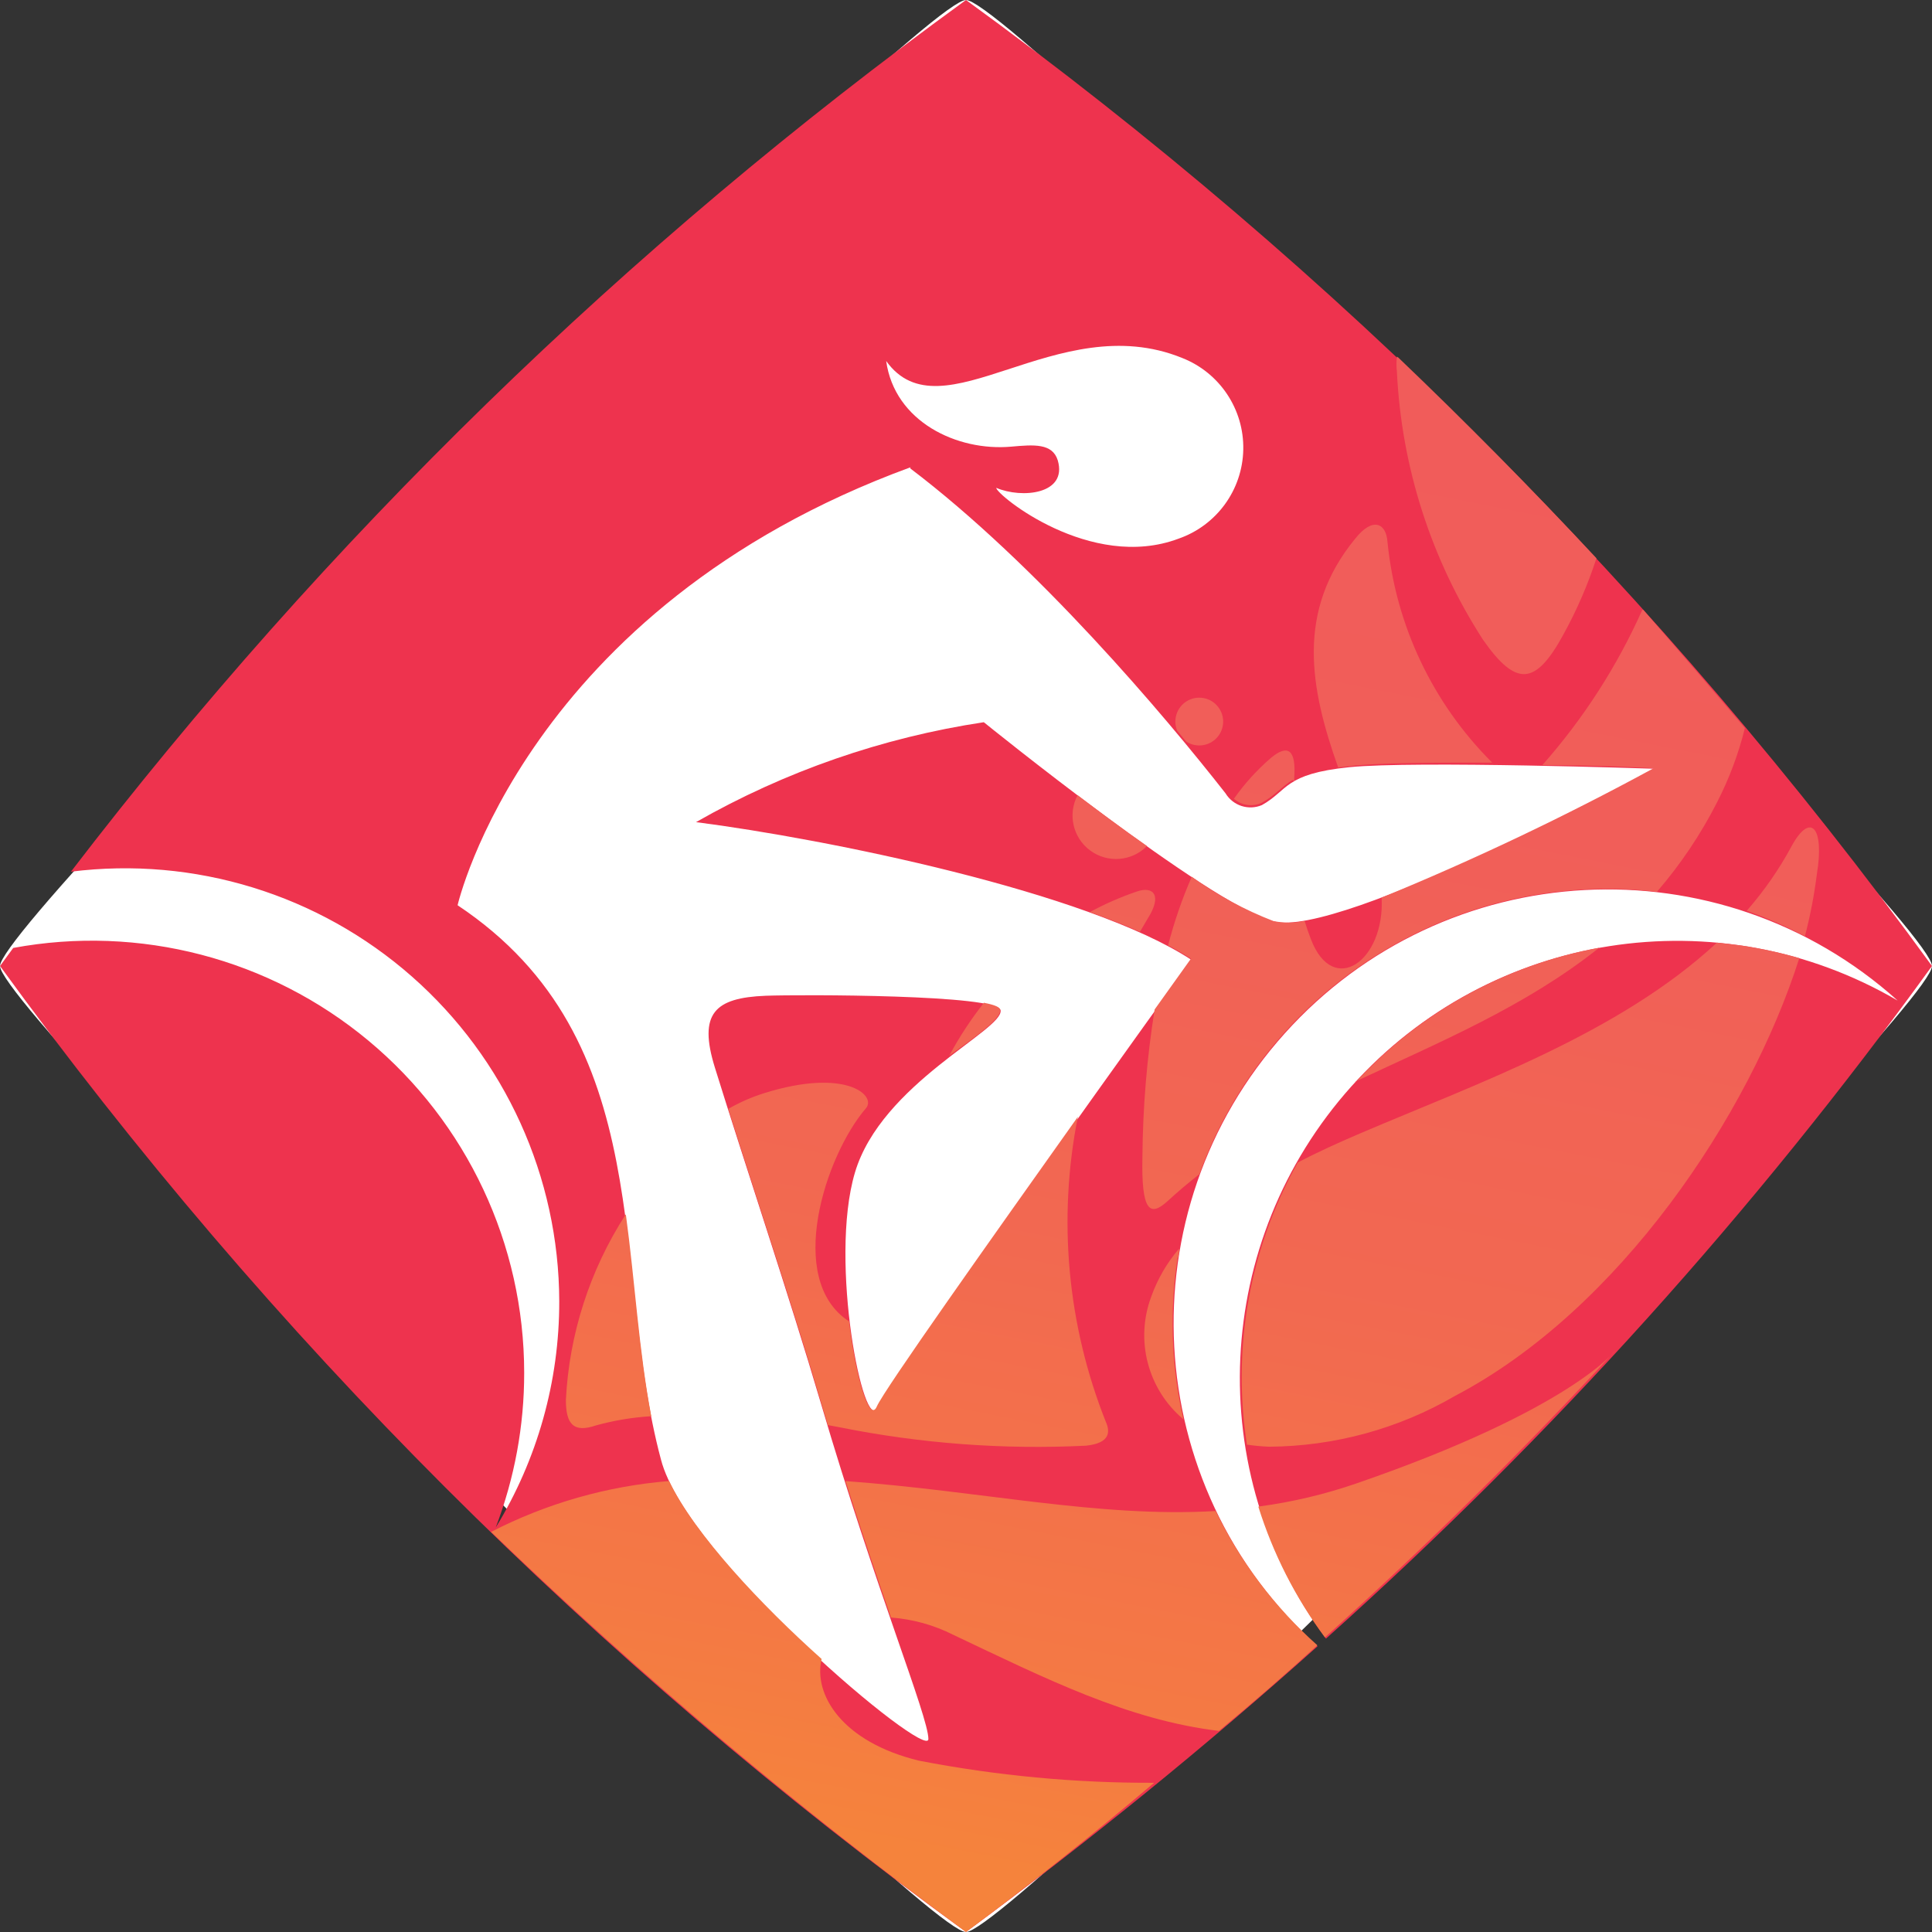 <?xml version="1.0" encoding="UTF-8"?>
<svg width="60px" height="60px" viewBox="0 0 60 60" version="1.1" xmlns="http://www.w3.org/2000/svg" xmlns:xlink="http://www.w3.org/1999/xlink">
    <rect x="0" y="0" width="60" height="60" fill="#333333" stroke="none"/>
    <!-- Generator: sketchtool 48 (47235) - http://www.bohemiancoding.com/sketch -->
    <title>7AE6BCF4-B57E-49DD-ADE4-968808F3B50C</title>
    <desc>Created with sketchtool.</desc>
    <defs>
        <linearGradient x1="42.806%" y1="96.482%" x2="60.954%" y2="-12.216%" id="linearGradient-1">
            <stop stop-color="#F5833C" offset="0%"></stop>
            <stop stop-color="#F47944" offset="11%"></stop>
            <stop stop-color="#F26851" offset="37%"></stop>
            <stop stop-color="#F15E59" offset="65%"></stop>
            <stop stop-color="#F15B5B" offset="100%"></stop>
        </linearGradient>
    </defs>
    <g id="Icon-/-Sport-/-Color-BG-/-Road-cycling" stroke="none" stroke-width="1" fill="none" fill-rule="evenodd">
        <g id="icn-road-cycling-color">
            <path d="M30,0 C31.5,0 60,28.5 60,30 C60,31.5 31.5,60 30,60 C28.5,60 0,31.5 0,30 C0,28.5 28.5,1.8369702e-16 30,0 Z" id="Rectangle-5" fill="#FFFFFF"></path>
            <path d="M0,30 L0.411,29.439 C4.331,28.712 8.372,29.766 11.438,32.315 C14.504,34.864 16.278,38.644 16.279,42.632 C16.281,44.275 15.981,45.904 15.395,47.439 C16.689,45.325 17.372,42.893 17.368,40.413 C17.358,36.55 15.691,32.877 12.791,30.326 C9.891,27.774 6.035,26.589 2.203,27.071 C10.113,16.752 19.476,7.634 30,-2.13162821e-14 C41.51,8.367 51.633,18.49 60,30 C54.492,37.617 48.182,44.62 41.179,50.889 C37.335,45.709 37.666,38.54 41.971,33.736 C46.275,28.933 53.365,27.82 58.934,31.074 C53.397,26.099 44.875,26.555 39.9,32.092 C34.925,37.629 35.381,46.151 40.918,51.126 C37.429,54.247 33.789,57.205 30,60 C18.486,51.638 8.362,41.514 1.50406003e-14,30 Z M28.279,14.511 C16.318,18.892 14.211,28.113 14.211,28.113 C20.526,32.321 18.947,39.426 20.526,45.324 C21.316,48.403 28.832,54.711 28.832,54.008 C28.832,53.305 27.189,49.342 25.5,43.603 C24.489,40.176 23.132,36.158 22.2,33.15 C21.679,31.468 22.2,30.987 23.779,30.924 C24.876,30.884 30.995,30.884 31.074,31.374 C31.176,31.989 27.371,33.647 26.55,36.418 C25.729,39.189 26.842,44.621 27.253,43.705 C27.663,42.789 37.003,29.811 37.003,29.811 C33.758,27.687 25.65,26.053 21.616,25.532 C24.378,23.955 27.408,22.903 30.553,22.429 C30.553,22.429 37.484,28.042 39.537,28.611 C41.589,29.179 51.379,23.874 51.379,23.874 C51.379,23.874 43.934,23.621 41.905,23.826 C39.876,24.032 40.011,24.545 39.189,25.003 C38.775,25.178 38.295,25.024 38.061,24.639 C36.158,22.208 32.211,17.534 28.263,14.542 L28.279,14.511 Z M30.939,15.15 C30.939,15.363 33.868,17.755 36.6,16.729 C37.784,16.318 38.587,15.214 38.611,13.961 C38.636,12.708 37.877,11.573 36.711,11.116 C32.826,9.537 29.242,13.611 27.521,11.211 C27.782,13.097 29.724,14.021 31.405,13.871 C32.108,13.808 32.684,13.761 32.85,14.297 C33.158,15.355 31.729,15.489 30.939,15.15 Z" id="Shape" fill="#EE334E"></path>
            <path d="M15.253,47.574 C16.973,46.689 18.851,46.152 20.779,45.995 C21.568,47.645 23.661,49.863 25.516,51.521 C25.255,52.611 26.132,54.095 28.539,54.679 C30.945,55.145 33.391,55.375 35.842,55.366 C33.937,56.982 31.989,58.526 30,60 C24.813,56.191 19.886,52.04 15.253,47.574 Z M26.258,45.995 C26.771,47.621 27.261,49.05 27.671,50.234 C28.345,50.284 29.002,50.466 29.605,50.771 C32.487,52.137 35.029,53.416 37.855,53.755 C38.908,52.882 39.926,51.995 40.911,51.095 C39.597,49.923 38.525,48.508 37.753,46.926 C34.113,47.139 30.489,46.303 26.242,45.995 L26.258,45.995 Z M39.111,46.784 C40.14,46.646 41.153,46.405 42.134,46.066 C48.797,43.768 50.171,41.937 50.171,41.937 C47.303,45.047 44.295,48.018 41.147,50.85 C40.235,49.623 39.536,48.251 39.079,46.792 L39.111,46.784 Z M43.421,11.1 C45.526,13.111 47.579,15.189 49.579,17.337 C49.313,18.157 48.969,18.95 48.553,19.705 C47.692,21.284 47.092,21.347 46.058,19.871 C44.447,17.379 43.524,14.506 43.382,11.542 C43.364,11.387 43.364,11.231 43.382,11.076 L43.421,11.1 Z M51,18.947 C50.216,20.701 49.17,22.324 47.897,23.763 C49.792,23.763 51.355,23.858 51.355,23.858 C48.614,25.35 45.795,26.691 42.908,27.876 C43.011,29.85 41.4,30.971 40.713,29.171 C40.639,28.982 40.574,28.792 40.516,28.603 C40.196,28.67 39.865,28.67 39.545,28.603 C38.645,28.255 37.793,27.793 37.011,27.229 C36.709,27.919 36.464,28.632 36.276,29.361 C36.537,29.495 36.774,29.637 36.987,29.771 L35.858,31.35 C35.618,32.857 35.492,34.38 35.479,35.905 C35.439,37.642 35.716,37.8 36.268,37.295 C36.584,37.003 36.916,36.726 37.247,36.466 C39.386,30.608 45.263,26.981 51.458,27.695 C52.188,26.849 52.814,25.919 53.321,24.924 C53.699,24.189 53.991,23.413 54.189,22.611 C53.137,21.368 52.084,20.145 51.032,18.939 L51,18.947 Z M38.684,44.858 C38.925,44.896 39.167,44.919 39.411,44.929 C41.442,44.916 43.434,44.372 45.189,43.35 C50.274,40.682 54.316,34.666 55.879,29.755 C55.299,29.587 54.708,29.458 54.111,29.368 L53.321,29.274 C50.289,32.092 45.876,33.647 42.268,35.187 C41.621,35.463 40.95,35.763 40.303,36.103 C38.812,38.762 38.256,41.845 38.724,44.858 L38.684,44.858 Z M42.118,33.592 C44.117,31.424 46.766,29.964 49.666,29.432 C47.368,31.263 44.692,32.368 42.087,33.592 L42.118,33.592 Z M56.053,29.076 C55.47,28.769 54.866,28.505 54.245,28.287 C54.781,27.675 55.247,27.005 55.634,26.289 C56.218,25.208 56.668,25.674 56.424,27.15 C56.342,27.8 56.218,28.443 56.053,29.076 Z M36.616,38.795 C36.616,38.889 36.616,38.984 36.568,39.087 C36.316,40.747 36.378,42.439 36.75,44.076 C35.643,43.145 35.245,41.617 35.755,40.263 C35.949,39.72 36.241,39.217 36.616,38.779 L36.616,38.795 Z M19.437,37.721 C19.721,39.805 19.839,41.945 20.226,43.982 C19.647,44.017 19.073,44.112 18.513,44.266 C17.803,44.511 17.574,44.218 17.574,43.476 C17.677,41.429 18.317,39.444 19.429,37.721 L19.437,37.721 Z M25.713,44.258 L25.508,43.579 C24.639,40.626 23.511,37.263 22.618,34.437 C22.973,34.233 23.349,34.069 23.739,33.947 C26.266,33.158 27.221,34.018 26.897,34.413 C25.634,35.874 24.371,39.742 26.368,41.037 C26.582,42.821 27.008,44.195 27.229,43.682 C27.45,43.168 30.789,38.463 33.474,34.682 C32.844,37.857 33.145,41.147 34.342,44.155 C34.476,44.455 34.492,44.818 33.726,44.897 C31.154,45.024 28.577,44.83 26.053,44.321 L25.713,44.258 Z M30.568,31.145 C30.861,31.2 31.042,31.271 31.058,31.35 C31.105,31.626 30.379,32.139 29.479,32.787 C29.791,32.206 30.153,31.654 30.561,31.137 L30.568,31.145 Z M35.424,28.95 C34.95,28.737 34.429,28.532 33.845,28.326 C34.313,28.073 34.801,27.859 35.305,27.687 C35.834,27.505 36.095,27.821 35.645,28.524 L35.4,28.942 L35.424,28.95 Z M33.466,24.695 C34.145,25.208 34.887,25.761 35.621,26.274 C35.151,26.752 34.401,26.812 33.861,26.416 C33.32,26.02 33.152,25.287 33.466,24.695 Z M46.342,23.684 C44.495,21.844 43.345,19.419 43.089,16.824 C43.05,16.255 42.639,16.034 42.087,16.729 C40.239,18.979 40.682,21.371 41.558,23.834 L41.913,23.795 C42.75,23.684 44.542,23.684 46.342,23.684 Z M40.145,24.221 C39.797,24.434 39.616,24.687 39.197,24.924 C38.908,25.067 38.562,25.02 38.321,24.805 C38.651,24.336 39.038,23.909 39.474,23.534 C39.979,23.116 40.263,23.25 40.192,24.174 L40.192,24.268 L40.145,24.221 Z M36.837,23.029 L36.561,22.697 C36.417,22.359 36.544,21.966 36.858,21.775 C37.172,21.584 37.579,21.651 37.814,21.934 C38.05,22.216 38.043,22.628 37.798,22.903 C37.553,23.177 37.144,23.231 36.837,23.029 Z" id="Shape" fill="url(#linearGradient-1)"></path>
        </g>
    </g>
</svg>